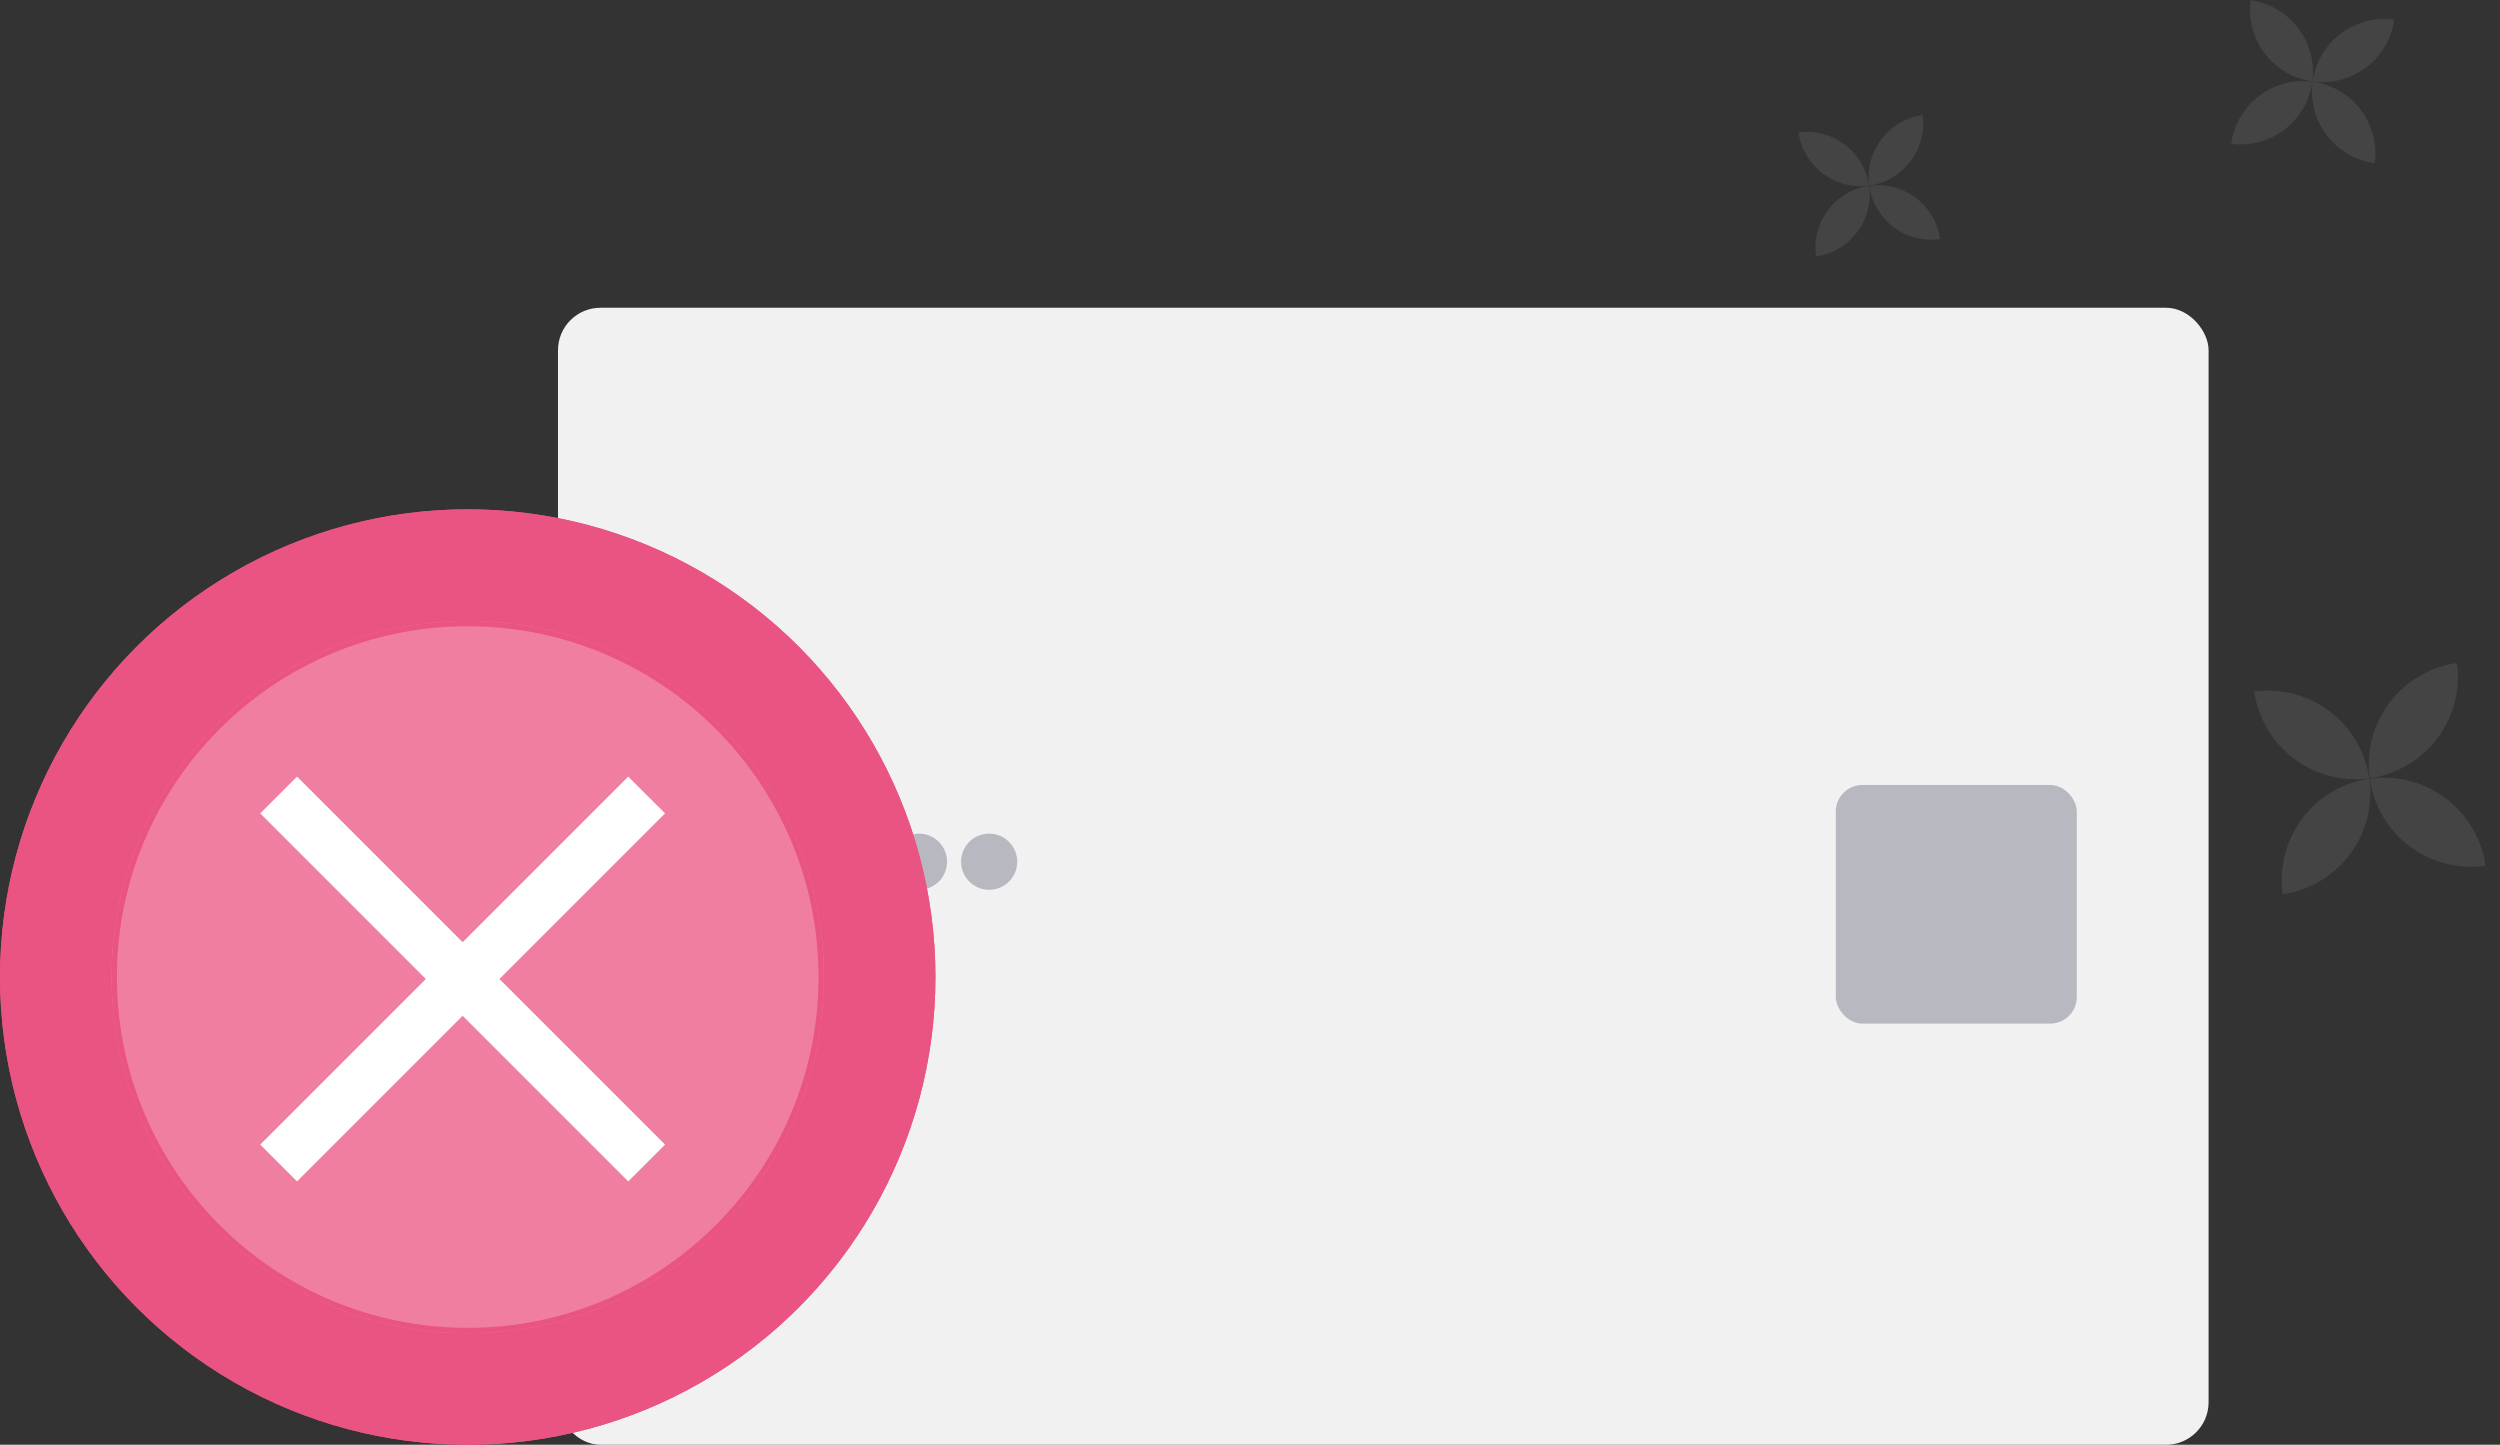 <svg xmlns="http://www.w3.org/2000/svg" width="470.366" height="271.827" viewBox="0 0 470.366 271.827">
  <rect x="0" y="0" width="470.366" height="271.827" fill="#333333" stroke="none"/>
  <g id="Group_3494" data-name="Group 3494" transform="translate(-96.458 -350.648)">
    <g id="Group_3492" data-name="Group 3492" transform="translate(201.441 330.867)">
      <g id="Group_3483" data-name="Group 3483" transform="translate(206.618 0)">
        <g id="Group_3463" data-name="Group 3463" transform="translate(0 0)">
          <g id="Group_3145" data-name="Group 3145" transform="translate(190.009 35.297) rotate(103)">
            <g id="Group_3140" data-name="Group 3140" transform="translate(115.3 0)">
              <path id="Path_4120" data-name="Path 4120" d="M12.3.009l0-.009A19.287,19.287,0,0,0,1.24,24.763l0,.011A19.288,19.288,0,0,0,12.3.009Z" transform="translate(12.54 24.952)" fill="#444"/>
              <path id="Path_4121" data-name="Path 4121" d="M.019,1.363A19.283,19.283,0,0,0,24.8,12.371,19.305,19.305,0,0,0,1.2.828L0,1.29Z" transform="translate(0 12.508)" fill="#444"/>
              <path id="Path_4122" data-name="Path 4122" d="M.1,1.243,0,1.279l0,.013A19.286,19.286,0,0,0,24.828,12.285l-.325-.847A19.274,19.274,0,0,0,.1,1.243Z" transform="translate(24.898 23.643)" fill="#444"/>
              <path id="Path_4123" data-name="Path 4123" d="M1.281,24.853l.1-.037A19.276,19.276,0,0,0,12.691.9L12.345,0,11.089.482A19.3,19.3,0,0,0,1.281,24.853Z" transform="translate(23.592 0)" fill="#444"/>
            </g>
            <g id="Group_3142" data-name="Group 3142" transform="translate(0 50.019)">
              <path id="Path_4128" data-name="Path 4128" d="M12.315.009V0A13.644,13.644,0,0,0,.051,14.749l0,.009A13.64,13.64,0,0,0,12.315.009Z" transform="translate(2.463 14.867)" fill="#444"/>
              <path id="Path_4129" data-name="Path 4129" d="M0,.14A13.641,13.641,0,0,0,14.77,12.377,13.656,13.656,0,0,0,.912,0L0,.086Z" transform="translate(0 2.434)" fill="#444"/>
              <path id="Path_4130" data-name="Path 4130" d="M.073.052,0,.058V.067A13.645,13.645,0,0,0,14.8,12.3l-.06-.641A13.631,13.631,0,0,0,.073.052Z" transform="translate(14.828 14.802)" fill="#444"/>
              <path id="Path_4131" data-name="Path 4131" d="M.058,14.809.131,14.8A13.635,13.635,0,0,0,12.411.682L12.348,0,11.4.088A13.655,13.655,0,0,0,.058,14.809Z" transform="translate(14.765 0)" fill="#444"/>
            </g>
            <g id="Group_3143" data-name="Group 3143" transform="translate(37.455 126.497)">
              <path id="Path_4132" data-name="Path 4132" d="M7.519,0l0,0A11.794,11.794,0,0,0,.759,15.144l0,.006A11.794,11.794,0,0,0,7.519,0Z" transform="translate(7.67 15.26)" fill="#444"/>
              <path id="Path_4133" data-name="Path 4133" d="M.011.835A11.8,11.8,0,0,0,15.168,7.567,11.808,11.808,0,0,0,.738.506L0,.79Z" transform="translate(0 7.648)" fill="#444"/>
              <path id="Path_4134" data-name="Path 4134" d="M.06.76,0,.782,0,.791A11.8,11.8,0,0,0,15.185,7.514L14.985,7A11.784,11.784,0,0,0,.06.76Z" transform="translate(15.228 14.459)" fill="#444"/>
              <path id="Path_4135" data-name="Path 4135" d="M.784,15.2l.058-.024A11.787,11.787,0,0,0,7.761.553L7.55,0,6.782.295A11.8,11.8,0,0,0,.784,15.2Z" transform="translate(14.43 0)" fill="#444"/>
            </g>
          </g>
        </g>
      </g>
      <g id="Group_2585" data-name="Group 2585" transform="translate(0 77.684)">
        <rect id="Rectangle_2897" data-name="Rectangle 2897" width="310.556" height="213.924" rx="8" transform="translate(0 0)" fill="#f1f1f2"/>
        <rect id="Rectangle_2898" data-name="Rectangle 2898" width="45.341" height="44.898" rx="5" transform="translate(240.417 89.785)" fill="#b8b8c0"/>
        <ellipse id="Ellipse_826" data-name="Ellipse 826" cx="5.282" cy="5.282" rx="5.282" ry="5.282" transform="matrix(1, 0.017, -0.017, 1, 36.319, 98.852)" fill="#b8b8c0"/>
        <ellipse id="Ellipse_827" data-name="Ellipse 827" cx="5.282" cy="5.282" rx="5.282" ry="5.282" transform="matrix(1, 0.017, -0.017, 1, 49.525, 98.852)" fill="#b8b8c0"/>
        <ellipse id="Ellipse_828" data-name="Ellipse 828" cx="5.282" cy="5.282" rx="5.282" ry="5.282" transform="matrix(1, 0.017, -0.017, 1, 62.725, 98.852)" fill="#b8b8c0"/>
        <ellipse id="Ellipse_829" data-name="Ellipse 829" cx="5.282" cy="5.282" rx="5.282" ry="5.282" transform="matrix(1, 0.017, -0.017, 1, 75.93, 98.852)" fill="#b8b8c0"/>
        <ellipse id="Ellipse_830" data-name="Ellipse 830" cx="5.282" cy="5.282" rx="5.282" ry="5.282" transform="matrix(1, 0.017, -0.017, 1, 89.13, 98.852)" fill="#f1f1f2"/>
      </g>
    </g>
    <g id="Ellipse_958" data-name="Ellipse 958" transform="translate(96.458 446.475)" fill="#ea5482" stroke="#ea5482" stroke-width="1">
      <circle cx="88" cy="88" r="88" stroke="none"/>
      <circle cx="88" cy="88" r="87.5" fill="none"/>
    </g>
    <g id="Ellipse_959" data-name="Ellipse 959" transform="translate(117.458 467.475)" fill="#f07ea1" stroke="#ea5482" stroke-width="1">
      <circle cx="67" cy="67" r="67" stroke="none"/>
      <circle cx="67" cy="67" r="66.5" fill="none"/>
    </g>
    <g id="Symbol_71_701" data-name="Symbol 71 – 701" transform="translate(145.42 496.76)">
      <rect id="Rectangle_1445" data-name="Rectangle 1445" width="77" height="77" transform="translate(0.038 -0.286)" fill="none"/>
      <path id="Union_3" data-name="Union 3" d="M38.081,45.006,6.922,76.165,0,69.238,31.157,38.081,0,6.922,6.922,0,38.081,31.157,69.238,0l6.927,6.922L45.006,38.081,76.165,69.238l-6.927,6.927Z" fill="#fff"/>
    </g>
  </g>
</svg>

